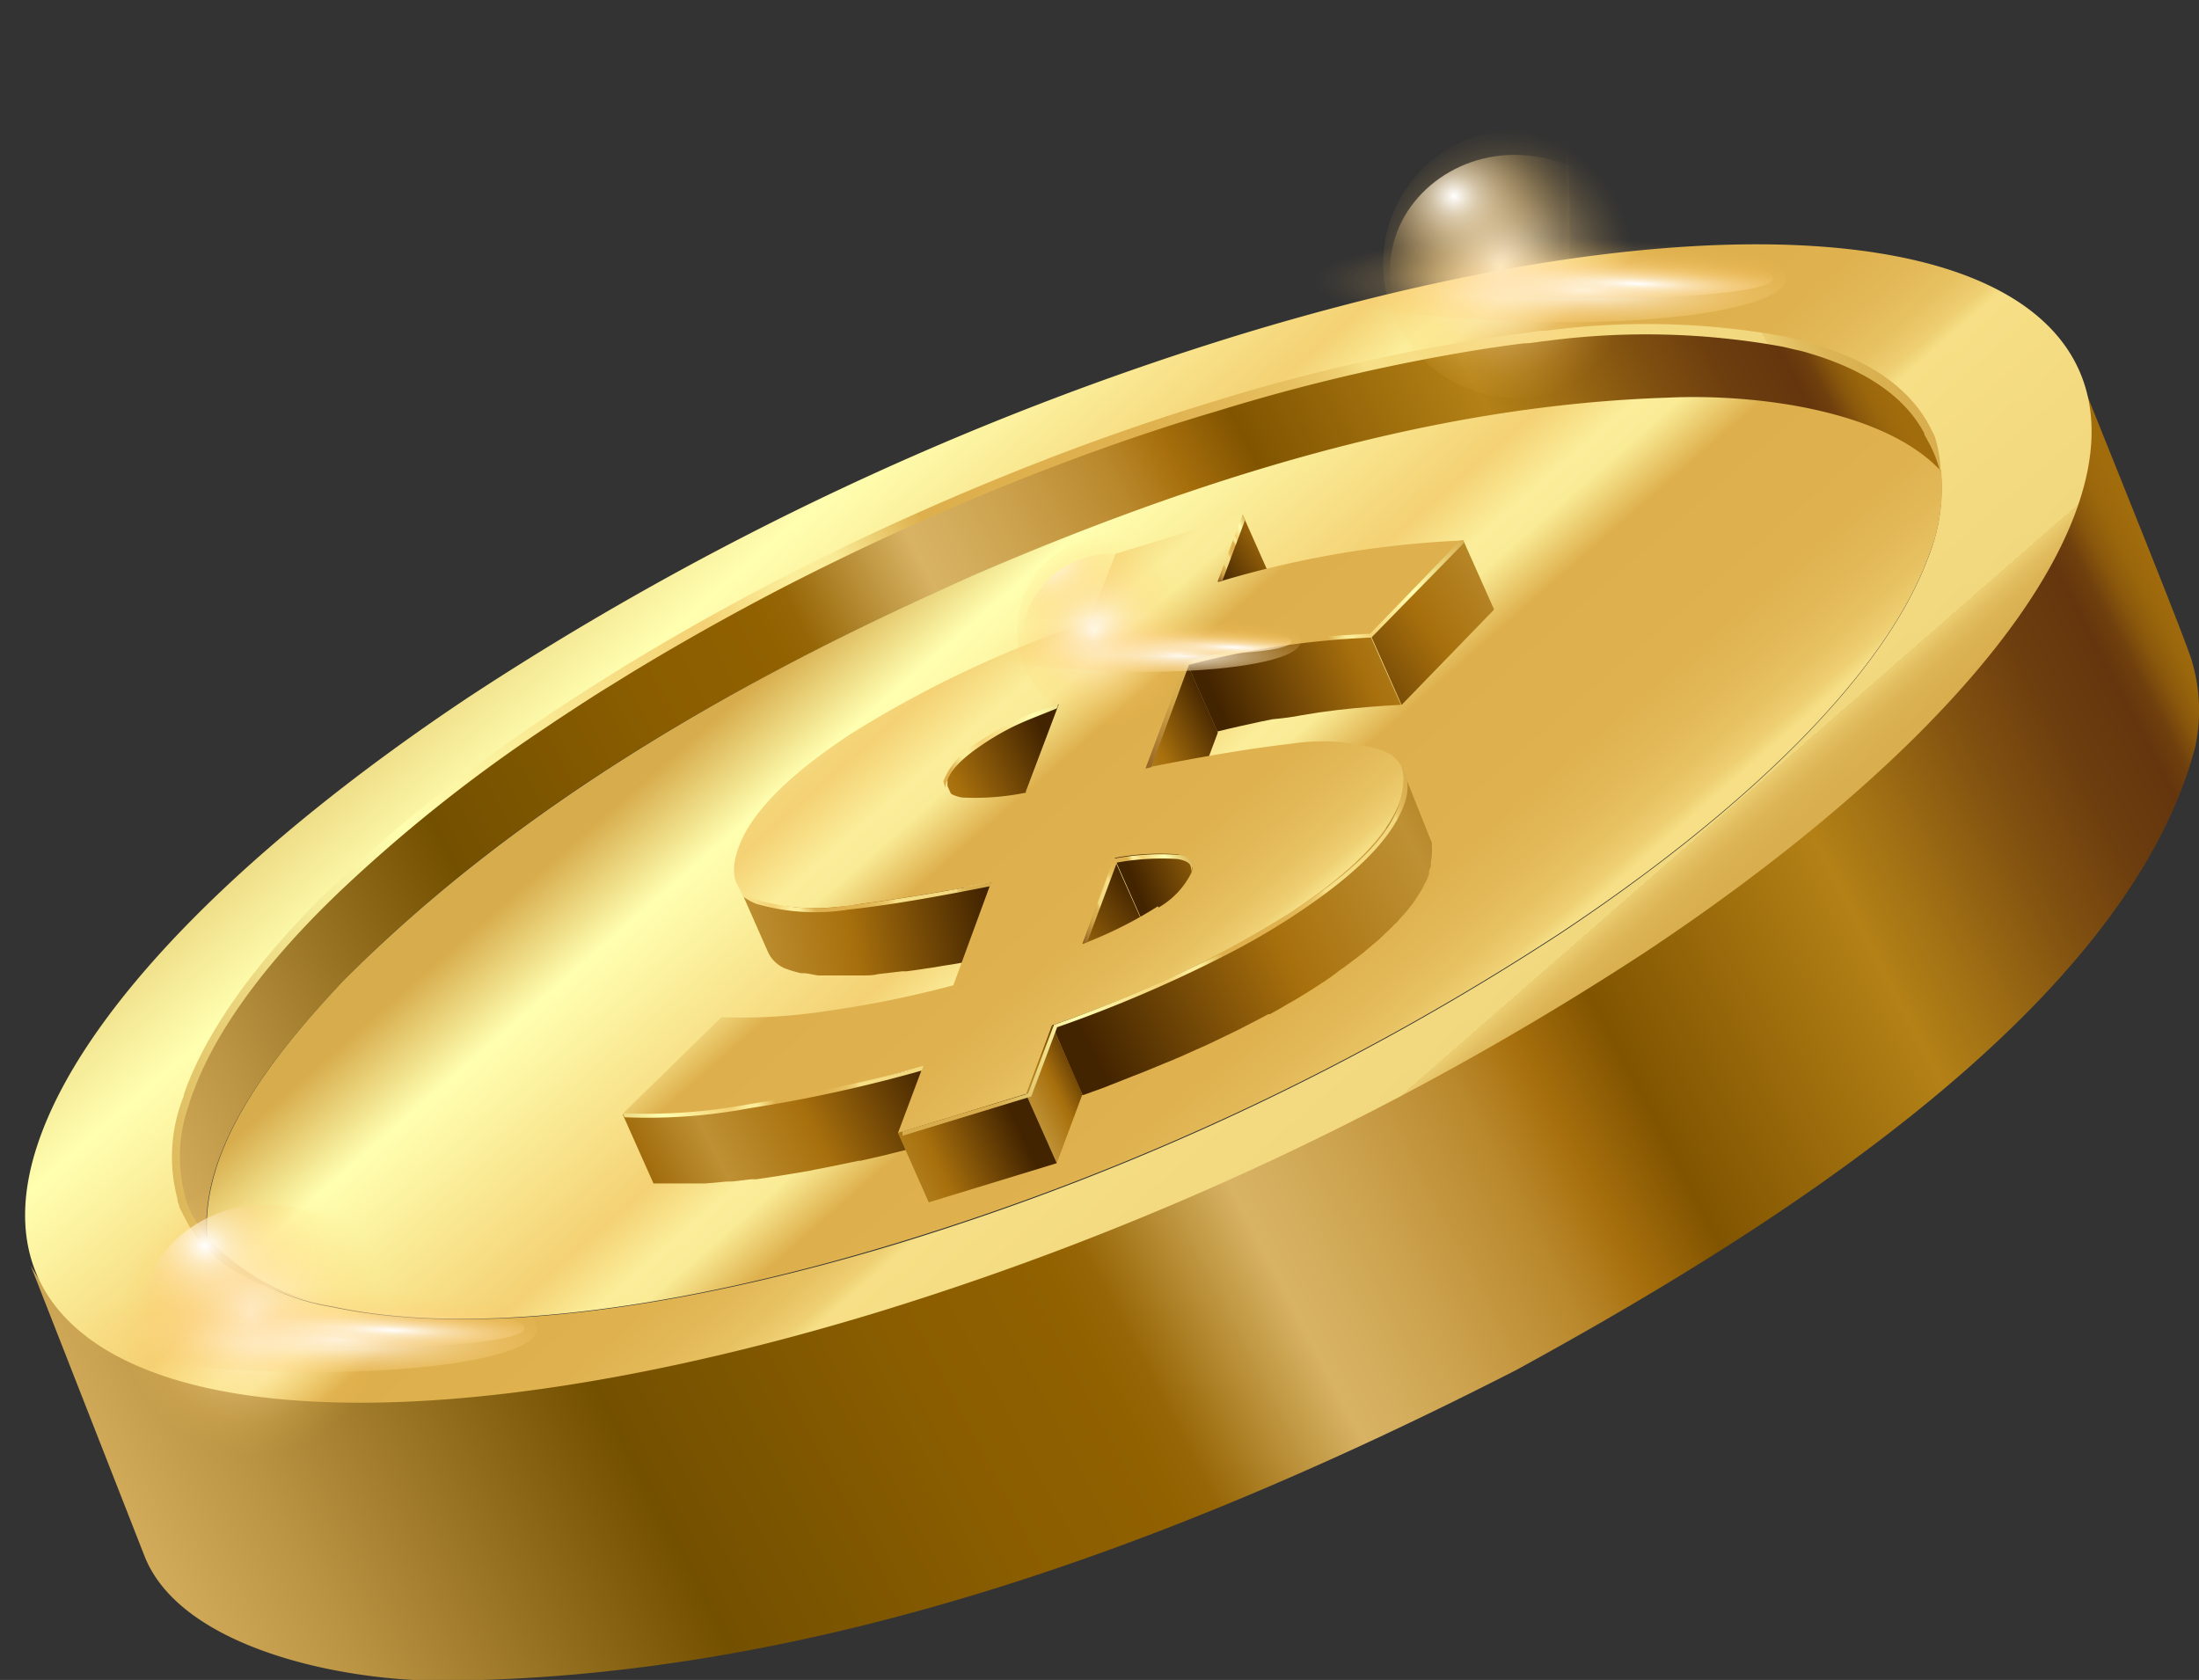 <?xml version="1.0" encoding="UTF-8"?> <svg xmlns="http://www.w3.org/2000/svg" xmlns:xlink="http://www.w3.org/1999/xlink" viewBox="0 0 116.3 88.85"><rect x="0" y="0" width="116.3" height="88.85" fill="#333333" stroke="none"/> <defs> <style>.cls-1{isolation:isolate;}.cls-2{fill:url(#linear-gradient);}.cls-3{fill:url(#linear-gradient-2);}.cls-4{fill:url(#linear-gradient-3);}.cls-5{fill:url(#linear-gradient-4);}.cls-6{fill:url(#linear-gradient-5);}.cls-7{fill:url(#linear-gradient-6);}.cls-8{fill:url(#linear-gradient-7);}.cls-9{fill:url(#linear-gradient-8);}.cls-10{fill:url(#linear-gradient-9);}.cls-11{fill:url(#linear-gradient-10);}.cls-12{fill:url(#linear-gradient-11);}.cls-13{fill:url(#linear-gradient-12);}.cls-14{fill:url(#linear-gradient-13);}.cls-15{fill:url(#linear-gradient-14);}.cls-16{fill:url(#linear-gradient-15);}.cls-17{fill:url(#linear-gradient-16);}.cls-18{fill:url(#linear-gradient-17);}.cls-19{fill:url(#linear-gradient-18);}.cls-20{fill:url(#linear-gradient-19);}.cls-21{fill:url(#linear-gradient-20);}.cls-22{fill:url(#linear-gradient-21);}.cls-23{fill:url(#linear-gradient-22);}.cls-24{fill:url(#linear-gradient-23);}.cls-25{fill:url(#linear-gradient-24);}.cls-26{fill:url(#linear-gradient-25);}.cls-27{fill:url(#linear-gradient-26);}.cls-28{fill:url(#linear-gradient-27);}.cls-29{fill:url(#linear-gradient-28);}.cls-30{fill:url(#linear-gradient-29);}.cls-31,.cls-32,.cls-33,.cls-37,.cls-38,.cls-39,.cls-43,.cls-44,.cls-45{mix-blend-mode:overlay;}.cls-31{fill:url(#radial-gradient);}.cls-32{fill:url(#radial-gradient-2);}.cls-33{fill:url(#radial-gradient-3);}.cls-34,.cls-35,.cls-36,.cls-40,.cls-41,.cls-42,.cls-46,.cls-47,.cls-48{mix-blend-mode:hard-light;}.cls-34{fill:url(#radial-gradient-4);}.cls-35{fill:url(#radial-gradient-5);}.cls-36{fill:url(#radial-gradient-6);}.cls-37{fill:url(#radial-gradient-7);}.cls-38{fill:url(#radial-gradient-8);}.cls-39{fill:url(#radial-gradient-9);}.cls-40{fill:url(#radial-gradient-10);}.cls-41{fill:url(#radial-gradient-11);}.cls-42{fill:url(#radial-gradient-12);}.cls-43{fill:url(#radial-gradient-13);}.cls-44{fill:url(#radial-gradient-14);}.cls-45{fill:url(#radial-gradient-15);}.cls-46{fill:url(#radial-gradient-16);}.cls-47{fill:url(#radial-gradient-17);}.cls-48{fill:url(#radial-gradient-18);}</style> <linearGradient id="linear-gradient" x1="214.2" y1="-948.04" x2="315.29" y2="-948.04" gradientTransform="translate(271.53 1024.77) rotate(-27.57)" gradientUnits="userSpaceOnUse"> <stop offset="0" stop-color="#d2ab5a"></stop> <stop offset="0.06" stop-color="#ba9443"></stop> <stop offset="0.19" stop-color="#7c5808"></stop> <stop offset="0.21" stop-color="#735000"></stop> <stop offset="0.23" stop-color="#775200"></stop> <stop offset="0.34" stop-color="#8a5d00"></stop> <stop offset="0.41" stop-color="#916100"></stop> <stop offset="0.43" stop-color="#976707"></stop> <stop offset="0.5" stop-color="#d8b364"></stop> <stop offset="0.52" stop-color="#d4ae5d"></stop> <stop offset="0.56" stop-color="#ca9f4a"></stop> <stop offset="0.61" stop-color="#b9882c"></stop> <stop offset="0.64" stop-color="#a8700d"></stop> <stop offset="0.68" stop-color="#815400"></stop> <stop offset="0.8" stop-color="#b38116"></stop> <stop offset="0.83" stop-color="#a27114"></stop> <stop offset="0.88" stop-color="#815110"></stop> <stop offset="0.92" stop-color="#6c3d0e"></stop> <stop offset="0.95" stop-color="#65360d"></stop> <stop offset="0.96" stop-color="#6f3f0d"></stop> <stop offset="0.97" stop-color="#8a580c"></stop> <stop offset="0.98" stop-color="#9b670c"></stop> <stop offset="0.99" stop-color="#a16c0c"></stop> </linearGradient> <linearGradient id="linear-gradient-2" x1="204.12" y1="-926.46" x2="323.82" y2="-926.46" xlink:href="#linear-gradient"></linearGradient> <linearGradient id="linear-gradient-3" x1="256.76" y1="-976.19" x2="274.21" y2="-903.9" gradientTransform="translate(271.53 1024.77) rotate(-27.57)" gradientUnits="userSpaceOnUse"> <stop offset="0" stop-color="#d7ac4c"></stop> <stop offset="0.18" stop-color="#ffffb0"></stop> <stop offset="0.33" stop-color="#f4d174"></stop> <stop offset="0.37" stop-color="#fbed99"></stop> <stop offset="0.39" stop-color="#faec97"></stop> <stop offset="0.43" stop-color="#deb04d"></stop> <stop offset="0.53" stop-color="#dfb24f"></stop> <stop offset="0.56" stop-color="#e2b756"></stop> <stop offset="0.59" stop-color="#e7c161"></stop> <stop offset="0.61" stop-color="#eecf72"></stop> <stop offset="0.62" stop-color="#f6df86"></stop> <stop offset="0.75" stop-color="#f2d87e"></stop> <stop offset="0.77" stop-color="#f1d77d"></stop> <stop offset="0.77" stop-color="#ebcd71"></stop> <stop offset="0.78" stop-color="#e2be60"></stop> <stop offset="0.79" stop-color="#dcb455"></stop> <stop offset="0.81" stop-color="#d8ae4e"></stop> <stop offset="0.85" stop-color="#d7ac4c"></stop> <stop offset="1" stop-color="#966424"></stop> </linearGradient> <linearGradient id="linear-gradient-4" x1="258.61" y1="-966.17" x2="276.07" y2="-893.88" gradientTransform="translate(271.53 1024.77) rotate(-27.57)" gradientUnits="userSpaceOnUse"> <stop offset="0.11" stop-color="#d7ac4c"></stop> <stop offset="0.18" stop-color="#ffffb0"></stop> <stop offset="0.33" stop-color="#f4d174"></stop> <stop offset="0.37" stop-color="#fbed99"></stop> <stop offset="0.39" stop-color="#faec97"></stop> <stop offset="0.43" stop-color="#deb04d"></stop> <stop offset="0.53" stop-color="#dfb24f"></stop> <stop offset="0.56" stop-color="#e2b756"></stop> <stop offset="0.59" stop-color="#e7c161"></stop> <stop offset="0.61" stop-color="#eecf72"></stop> <stop offset="0.62" stop-color="#f6df86"></stop> <stop offset="0.75" stop-color="#f2d87e"></stop> <stop offset="0.77" stop-color="#f1d77d"></stop> <stop offset="0.77" stop-color="#ebcd71"></stop> <stop offset="0.78" stop-color="#e2be60"></stop> <stop offset="0.79" stop-color="#dcb455"></stop> <stop offset="0.81" stop-color="#d8ae4e"></stop> <stop offset="0.85" stop-color="#d7ac4c"></stop> <stop offset="1" stop-color="#966424"></stop> </linearGradient> <linearGradient id="linear-gradient-5" x1="286.39" y1="-950.06" x2="278.28" y2="-949.17" gradientTransform="translate(257.53 1001.7) rotate(-27.57)" gradientUnits="userSpaceOnUse"> <stop offset="0" stop-color="#a16c0c"></stop> <stop offset="0.23" stop-color="#be9134"></stop> <stop offset="0.56" stop-color="#a8700d"></stop> <stop offset="1" stop-color="#432400"></stop> </linearGradient> <linearGradient id="linear-gradient-6" x1="254.08" y1="-945.85" x2="266.29" y2="-945.61" gradientTransform="translate(271.53 1024.77) rotate(-27.57)" xlink:href="#linear-gradient-5"></linearGradient> <linearGradient id="linear-gradient-7" x1="292.73" y1="-942.64" x2="275.14" y2="-943.6" gradientTransform="translate(271.53 1024.77) rotate(-27.57)" xlink:href="#linear-gradient-5"></linearGradient> <linearGradient id="linear-gradient-8" x1="297.14" y1="-944.26" x2="278.98" y2="-941.69" xlink:href="#linear-gradient-5"></linearGradient> <linearGradient id="linear-gradient-9" x1="266.8" y1="-943" x2="274.92" y2="-943" xlink:href="#linear-gradient-5"></linearGradient> <linearGradient id="linear-gradient-10" x1="243.59" y1="-945.89" x2="259.57" y2="-940.91" gradientTransform="translate(271.53 1024.77) rotate(-27.57)" xlink:href="#linear-gradient-5"></linearGradient> <linearGradient id="linear-gradient-11" x1="277.26" y1="-936.04" x2="266.82" y2="-937" gradientTransform="translate(271.53 1024.77) rotate(-27.57)" xlink:href="#linear-gradient-5"></linearGradient> <linearGradient id="linear-gradient-12" x1="256.03" y1="-934.3" x2="267.12" y2="-936.47" xlink:href="#linear-gradient-5"></linearGradient> <linearGradient id="linear-gradient-13" x1="237.09" y1="-935.12" x2="252.6" y2="-935.12" gradientTransform="translate(271.53 1024.77) rotate(-27.57)" xlink:href="#linear-gradient-5"></linearGradient> <linearGradient id="linear-gradient-14" x1="286.87" y1="-932.75" x2="260.77" y2="-932.67" gradientTransform="translate(271.53 1024.77) rotate(-27.57)" xlink:href="#linear-gradient-5"></linearGradient> <linearGradient id="linear-gradient-15" x1="255.35" y1="-930.07" x2="260.41" y2="-929.99" xlink:href="#linear-gradient-5"></linearGradient> <linearGradient id="linear-gradient-16" x1="256.09" y1="-975.84" x2="273.55" y2="-903.55" xlink:href="#linear-gradient-3"></linearGradient> <linearGradient id="linear-gradient-17" x1="244.71" y1="-929.75" x2="255.47" y2="-929.27" xlink:href="#linear-gradient-5"></linearGradient> <linearGradient id="linear-gradient-18" x1="249.01" y1="-947.66" x2="270.13" y2="-947.82" gradientTransform="translate(271.53 1024.77) rotate(-27.57)" gradientUnits="userSpaceOnUse"> <stop offset="0" stop-color="#966424"></stop> <stop offset="0.15" stop-color="#d7ac4c"></stop> <stop offset="0.19" stop-color="#d8ae4e"></stop> <stop offset="0.21" stop-color="#dcb455"></stop> <stop offset="0.22" stop-color="#e2be60"></stop> <stop offset="0.23" stop-color="#ebcd71"></stop> <stop offset="0.23" stop-color="#f1d77d"></stop> <stop offset="0.25" stop-color="#f2d87e"></stop> <stop offset="0.38" stop-color="#f6df86"></stop> <stop offset="0.39" stop-color="#eecf72"></stop> <stop offset="0.41" stop-color="#e7c161"></stop> <stop offset="0.44" stop-color="#e2b756"></stop> <stop offset="0.47" stop-color="#dfb24f"></stop> <stop offset="0.57" stop-color="#deb04d"></stop> <stop offset="0.61" stop-color="#faec97"></stop> <stop offset="0.63" stop-color="#fbed99"></stop> <stop offset="0.67" stop-color="#f4d174"></stop> <stop offset="0.82" stop-color="#ffffb0"></stop> <stop offset="1" stop-color="#d7ac4c"></stop> </linearGradient> <linearGradient id="linear-gradient-19" x1="263.05" y1="-937.98" x2="270.25" y2="-937.98" xlink:href="#linear-gradient-18"></linearGradient> <linearGradient id="linear-gradient-20" x1="269.92" y1="-936.78" x2="269.92" y2="-936.78" gradientTransform="translate(257.53 1001.7) rotate(-27.57)" xlink:href="#linear-gradient-18"></linearGradient> <linearGradient id="linear-gradient-21" x1="278.25" y1="-951.28" x2="281.08" y2="-951.28" gradientTransform="translate(257.53 1001.7) rotate(-27.57)" xlink:href="#linear-gradient-18"></linearGradient> <linearGradient id="linear-gradient-22" x1="258.09" y1="-934.25" x2="234.81" y2="-939.18" xlink:href="#linear-gradient-18"></linearGradient> <linearGradient id="linear-gradient-23" x1="270.3" y1="-945.03" x2="290.79" y2="-945.03" xlink:href="#linear-gradient-18"></linearGradient> <linearGradient id="linear-gradient-24" x1="288.38" y1="-932.76" x2="255.04" y2="-934.53" xlink:href="#linear-gradient-18"></linearGradient> <linearGradient id="linear-gradient-25" x1="248.4" y1="-947.5" x2="248.4" y2="-947.5" xlink:href="#linear-gradient-18"></linearGradient> <linearGradient id="linear-gradient-26" x1="263.64" y1="-942.19" x2="242.32" y2="-947.35" xlink:href="#linear-gradient-18"></linearGradient> <linearGradient id="linear-gradient-27" x1="305.82" y1="-947.55" x2="315.88" y2="-947.78" gradientTransform="translate(257.53 1001.7) rotate(-27.57)" xlink:href="#linear-gradient-3"></linearGradient> <linearGradient id="linear-gradient-28" x1="211.4" y1="-937.01" x2="284.61" y2="-938.72" gradientTransform="translate(257.53 1001.7) rotate(-27.57)" xlink:href="#linear-gradient-3"></linearGradient> <linearGradient id="linear-gradient-29" x1="210.95" y1="-947.46" x2="339.25" y2="-950.45" xlink:href="#linear-gradient-3"></linearGradient> <radialGradient id="radial-gradient" cx="-819.14" cy="75.9" r="2.25" gradientTransform="matrix(3.15, 0.11, -0.12, 3.28, 2682.72, -121.59)" gradientUnits="userSpaceOnUse"> <stop offset="0" stop-color="#fff"></stop> <stop offset="0.14" stop-color="#fff4e1" stop-opacity="0.82"></stop> <stop offset="0.38" stop-color="#ffe4b2" stop-opacity="0.53"></stop> <stop offset="0.59" stop-color="#ffd78d" stop-opacity="0.3"></stop> <stop offset="0.77" stop-color="#ffcd72" stop-opacity="0.14"></stop> <stop offset="0.92" stop-color="#ffc761" stop-opacity="0.04"></stop> <stop offset="1" stop-color="#ffc55b" stop-opacity="0"></stop> </radialGradient> <radialGradient id="radial-gradient-2" cx="-1315.68" cy="-2045.64" r="2.25" gradientTransform="matrix(-6.35, 0, 0, -1.22, -8256.2, -2453.29)" xlink:href="#radial-gradient"></radialGradient> <radialGradient id="radial-gradient-3" cx="-1161.26" cy="680.08" r="2.25" gradientTransform="matrix(6.32, 0.22, -0.04, 1.22, 7464.05, -535.82)" xlink:href="#radial-gradient"></radialGradient> <radialGradient id="radial-gradient-4" cx="-1306.79" cy="714.59" r="1.24" gradientTransform="matrix(10.92, 0.38, -0.04, 1.16, 14399.23, -294.28)" gradientUnits="userSpaceOnUse"> <stop offset="0" stop-color="#fff"></stop> <stop offset="0.04" stop-color="#fffbf4" stop-opacity="0.94"></stop> <stop offset="0.19" stop-color="#ffedcc" stop-opacity="0.69"></stop> <stop offset="0.35" stop-color="#ffe1aa" stop-opacity="0.48"></stop> <stop offset="0.5" stop-color="#ffd78e" stop-opacity="0.31"></stop> <stop offset="0.64" stop-color="#ffcf78" stop-opacity="0.17"></stop> <stop offset="0.77" stop-color="#ffca68" stop-opacity="0.08"></stop> <stop offset="0.9" stop-color="#ffc65e" stop-opacity="0.02"></stop> <stop offset="1" stop-color="#ffc55b" stop-opacity="0"></stop> </radialGradient> <radialGradient id="radial-gradient-5" cx="-1051.2" cy="-20.31" r="1.41" gradientTransform="matrix(4.75, 0.17, -0.15, 4.29, 5081.07, 299.25)" xlink:href="#radial-gradient-4"></radialGradient> <radialGradient id="radial-gradient-6" cx="-1399.27" cy="-2134.44" r="1.24" gradientTransform="matrix(-0.39, 10.96, -1.16, -0.04, -2931.36, 15285.55)" gradientUnits="userSpaceOnUse"> <stop offset="0" stop-color="#fff"></stop> <stop offset="0.06" stop-color="#fff7e9" stop-opacity="0.87"></stop> <stop offset="0.16" stop-color="#ffecc8" stop-opacity="0.67"></stop> <stop offset="0.26" stop-color="#ffe1ab" stop-opacity="0.49"></stop> <stop offset="0.37" stop-color="#ffd992" stop-opacity="0.34"></stop> <stop offset="0.48" stop-color="#ffd17e" stop-opacity="0.22"></stop> <stop offset="0.59" stop-color="#ffcc6f" stop-opacity="0.12"></stop> <stop offset="0.71" stop-color="#ffc864" stop-opacity="0.05"></stop> <stop offset="0.84" stop-color="#ffc65d" stop-opacity="0.01"></stop> <stop offset="1" stop-color="#ffc55b" stop-opacity="0"></stop> </radialGradient> <radialGradient id="radial-gradient-7" cx="-839.45" cy="93.49" r="2.25" xlink:href="#radial-gradient"></radialGradient> <radialGradient id="radial-gradient-8" cx="-1306.57" cy="-1993.09" r="2.25" gradientTransform="matrix(-0.23, 6.34, -1.22, -0.04, -2693.9, 8293.19)" xlink:href="#radial-gradient"></radialGradient> <radialGradient id="radial-gradient-9" cx="-1171.38" cy="727.4" r="2.25" gradientTransform="matrix(6.32, 0.22, -0.04, 1.22, 7464.05, -535.82)" xlink:href="#radial-gradient"></radialGradient> <radialGradient id="radial-gradient-10" cx="-1312.64" cy="764.22" r="1.24" xlink:href="#radial-gradient-4"></radialGradient> <radialGradient id="radial-gradient-11" cx="-1064.68" cy="-6.84" r="1.41" gradientTransform="matrix(4.75, 0.17, -0.15, 4.29, 5081.07, 299.25)" xlink:href="#radial-gradient-4"></radialGradient> <radialGradient id="radial-gradient-12" cx="-1394" cy="-2079.31" r="1.24" xlink:href="#radial-gradient-6"></radialGradient> <radialGradient id="radial-gradient-13" cx="-825.72" cy="81.99" r="1.58" xlink:href="#radial-gradient"></radialGradient> <radialGradient id="radial-gradient-14" cx="-1312.53" cy="-2028.62" r="1.58" gradientTransform="matrix(-0.23, 6.34, -1.22, -0.04, -2693.9, 8293.19)" xlink:href="#radial-gradient"></radialGradient> <radialGradient id="radial-gradient-15" cx="-1164.54" cy="696.48" r="1.58" gradientTransform="matrix(6.32, 0.22, -0.04, 1.22, 7464.05, -535.82)" xlink:href="#radial-gradient"></radialGradient> <radialGradient id="radial-gradient-16" cx="-1308.68" cy="731.79" r="0.87" xlink:href="#radial-gradient-4"></radialGradient> <radialGradient id="radial-gradient-17" cx="-1055.57" cy="-15.64" r="0.99" gradientTransform="matrix(4.75, 0.17, -0.15, 4.29, 5081.07, 299.25)" xlink:href="#radial-gradient-4"></radialGradient> <radialGradient id="radial-gradient-18" cx="-1397.44" cy="-2116.59" r="0.87" xlink:href="#radial-gradient-6"></radialGradient> </defs> <g class="cls-1"> <g id="Слой_1" data-name="Слой 1"> <path class="cls-2" d="M117.77,49.8a5.64,5.64,0,0,0-1.12-1.74c-3.05-3.33-10-4.15-14.44-3.94-12.75.45-25.14,4.45-36.8,9.41-12.1,5.38-23.95,12-33.33,21.49-3.3,3.54-7.73,8.72-7.11,13.87a7.48,7.48,0,0,0,.47,1.92c-.15-.37-1.07-2.36-1.57-3.53v0l-.06-.14c-.06-.12-.11-.25-.16-.38l-.07-.22,0-.09a9.72,9.72,0,0,1,.22-5c0-.14.08-.27.13-.4a2.42,2.42,0,0,1,.12-.35c1.24-3.48,4-7,7.21-10.1.12-.13.26-.26.39-.38a86.63,86.63,0,0,1,11-8.81l.68-.47L44.65,60,46,59.16c.39-.25.79-.48,1.19-.73A146.22,146.22,0,0,1,69.16,47.65l.27-.1a107.43,107.43,0,0,1,23.21-6.38c.65-.1,1.28-.18,1.91-.26.42-.06.82-.1,1.22-.14a47,47,0,0,1,12.57.31c.24.05.47.1.7.17s.45.11.67.18c3.24.94,5.46,2.51,6.43,4.71Z" transform="translate(-14 -23.07)"></path> <path class="cls-3" d="M123.61,42c5.63,16.73-34.52,38.45-47.4,43.89C63.62,91.21,24,104.72,15.62,90l6,15.31c1.86,4.89,10.42,6.71,16,6.65,19.85-.17,39.08-7.5,56.57-16.43,12.3-6.74,32.15-18.72,35.9-32.92a9.18,9.18,0,0,0-.13-4.45C129.82,57.37,123.85,42.73,123.61,42Z" transform="translate(-14 -23.07)"></path> <path class="cls-4" d="M114.86,36.74c-8-1.72-20.36-.51-35.19,4A160,160,0,0,0,38.8,59.93C27.32,67.58,18.87,75.89,16.2,83s.93,11.79,8.9,13.51,20.33.51,35.19-4a160.05,160.05,0,0,0,40.86-19.17c11.48-7.65,19.94-16,22.6-23.11S122.83,38.46,114.86,36.74Zm1.79,11.32a9.84,9.84,0,0,1-.7,4.57c-2.29,6.11-9.5,13.2-19.32,19.75A137.06,137.06,0,0,1,61.7,88.78C49,92.65,38.44,93.67,31.61,92.21A12.22,12.22,0,0,1,25,88.89a6.39,6.39,0,0,1-1.1-1.61v0a.59.59,0,0,1-.06-.14c-.06-.12-.11-.25-.16-.38l-.07-.22,0-.09a8.37,8.37,0,0,1,.22-5,2.67,2.67,0,0,1,.13-.4,2.42,2.42,0,0,1,.12-.35c1.18-3.17,3.69-6.61,7.21-10.1.12-.13.26-.26.39-.38a80,80,0,0,1,11-8.81l.68-.47L44.65,60,46,59.16c.39-.25.79-.48,1.19-.73A138.67,138.67,0,0,1,69.16,47.65l.27-.1c2.91-1.12,5.87-2.14,8.84-3a100.61,100.61,0,0,1,14.37-3.34c.64-.09,1.28-.19,1.91-.26.42-.06.82-.1,1.22-.14a40.75,40.75,0,0,1,12.57.31c.24.05.47.1.7.17s.45.11.67.18c3.24.94,5.46,2.51,6.43,4.71A6.48,6.48,0,0,1,116.65,48.06Z" transform="translate(-14 -23.07)"></path> <path class="cls-5" d="M116.67,48a9.72,9.72,0,0,1-.7,4.57c-2.28,6.11-9.49,13.2-19.32,19.75a137.06,137.06,0,0,1-34.93,16.4C49,92.63,38.47,93.65,31.63,92.18A12.21,12.21,0,0,1,25,88.87C24.38,83.72,28.8,78.53,32.1,75c9.39-9.44,21.23-16.11,33.33-21.49,11.67-5,24-9,36.8-9.41C106.7,43.89,113.63,44.71,116.67,48Z" transform="translate(-14 -23.07)"></path> <polygon class="cls-6" points="64.39 30.77 66.02 34.44 67.35 30.89 65.72 27.22 64.39 30.77"></polygon> <path class="cls-7" d="M69.12,65.09l.15-.08,1-.45.24-.11L71.61,64,70,60.31l-.82.34-.3.14-.25.11L68.4,61l-.69.33-.06,0-.16.08-.45.24-.26.15-.22.12-.72.46c-.22.15-.41.29-.59.44l-.14.12-.16.13-.27.26,0,0h0a1.8,1.8,0,0,0-.19.21l-.15.19,0,0v0l-.08.12-.09.17-.06.13v0l0,.13a.5.5,0,0,0,0,.12h0v.09a.29.29,0,0,0,0,.09s0,0,0,.06l1.63,3.66a.45.45,0,0,1,0-.23v0a.79.79,0,0,1,.06-.28,2.12,2.12,0,0,1,.22-.42l0,0a4.37,4.37,0,0,1,.36-.44h0a4.22,4.22,0,0,1,.43-.4l.14-.12c.18-.14.37-.29.59-.44s.46-.3.72-.45l.22-.13Z" transform="translate(-14 -23.07)"></path> <path class="cls-8" d="M82.83,60.9l.92-.15,1-.13c.55-.06,1.1-.12,1.64-.16s1.15-.09,1.7-.11l-1.62-3.66-1.23.06-.47,0c-.54,0-1.09.1-1.65.16l-.64.07-.4.06-.91.14-.83.13-.68.14-.68.14-.5.1c-.57.12-1.15.26-1.73.41h0l1.63,3.66c.76-.19,1.5-.35,2.23-.51l.69-.14C81.84,61.06,82.34,61,82.83,60.9Z" transform="translate(-14 -23.07)"></path> <polygon class="cls-9" points="77.39 28.58 79.02 32.24 74.13 37.28 72.5 33.62 77.39 28.58"></polygon> <polygon class="cls-10" points="60.71 40.62 62.34 44.28 64.41 38.74 62.78 35.08 60.71 40.62"></polygon> <path class="cls-11" d="M66.94,73.62l1.14-.23-1.62-3.66L65.32,70,65,70l-.76.14-.22,0-.84.14-.38.07-.62.1-.41.06-.55.09-.4.06-.51.07-.23,0L58.8,71,58,71h-.14l-1,0h-.11a9.12,9.12,0,0,1-.92,0h-.16c-.28,0-.55-.07-.8-.12l-.13,0a7,7,0,0,1-.73-.21,1.68,1.68,0,0,1-1-.89l1.62,3.67a1.71,1.71,0,0,0,1,.88,6.35,6.35,0,0,0,.73.21l.12,0c.25,0,.52.09.8.12l.17,0c.29,0,.6,0,.92,0h.11l1,0h.15c.26,0,.53,0,.81-.07l1.28-.15h.12l.11,0,.52-.07.39-.06.55-.08.4-.07.64-.1L64.8,74l.84-.15.2,0h0l.94-.18Z" transform="translate(-14 -23.07)"></path> <path class="cls-12" d="M76.06,68a5.78,5.78,0,0,0-.63,0h-.25l-.53,0h0c-.23,0-.48,0-.74.07l-.21,0-.41.05-.47.07,1.63,3.66.88-.12.21,0,.78-.07.53,0h.25a4.09,4.09,0,0,1,.63,0c.42,0,.68.19.77.41l-1.63-3.67C76.74,68.22,76.48,68.08,76.06,68Z" transform="translate(-14 -23.07)"></path> <polygon class="cls-13" points="57.23 49.91 58.86 53.57 60.55 49.07 58.92 45.41 57.23 49.91"></polygon> <path class="cls-14" d="M60.42,80.09c-.85.22-1.69.41-2.51.6l-.63.13c-.62.13-1.24.26-1.84.37l-1.85.32-1.19.17-.31,0-1,.12-.28,0L49.7,82l-.43,0-.33,0H47.55c-.22,0-.42,0-.62,0l1.63,3.66.61,0h1.4l.33,0,.37,0h.06l1.11-.1.27,0,1-.12.19,0H54l1.2-.18,1.57-.26.28-.06c.6-.11,1.22-.24,1.84-.37l.53-.11.1,0c.82-.18,1.65-.38,2.5-.6h0c.77-.19,1.56-.41,2.37-.63l-1.63-3.66C62,79.68,61.21,79.89,60.42,80.09Z" transform="translate(-14 -23.07)"></path> <path class="cls-15" d="M88.12,63.63a1.81,1.81,0,0,1,.09.31.51.51,0,0,1,0,.13,1.88,1.88,0,0,1,0,.34v.07a2.89,2.89,0,0,1-.08.47,1.33,1.33,0,0,1,0,.19c0,.13-.07.26-.12.39a5,5,0,0,1-.27.58l-.09.18c-.1.18-.21.36-.34.55l0,.07c-.15.21-.31.42-.49.64s-.15.16-.22.25l-.38.41c-.16.17-.34.33-.51.5l-.32.3-.23.19-.59.5-.3.23c-.21.17-.43.33-.65.49l-.3.22-1,.71q-.61.41-1.29.81l-.47.27-.92.53-.51.27L78,73.78l-.74.36-.79.38-.81.37-.81.36L74,75.6l-.93.38-.81.32-1.14.44-1.48.55L71.25,81l1.14-.41.35-.14L73.88,80l.54-.21.27-.11.92-.38c.2-.08.41-.16.6-.25l.24-.1.8-.36.59-.26.23-.11.79-.38.54-.26.2-.1,1.06-.55c.13-.07.28-.14.41-.22l.09,0c.32-.17.63-.35.93-.53l.47-.27q.66-.39,1.29-.81c.36-.23.7-.47,1-.71l.3-.21.65-.49.31-.24.58-.49.24-.2.08-.08c.09-.07.15-.15.23-.22s.36-.33.51-.5l.11-.09c.1-.11.18-.22.28-.32l.22-.25.06-.07c.15-.18.29-.36.42-.55h0a.56.56,0,0,1,.05-.08l.26-.41.08-.14.09-.17c0-.07.07-.13.1-.19a3.2,3.2,0,0,0,.16-.39.76.76,0,0,0,0-.11c0-.1.06-.19.09-.29s0-.13,0-.19,0,0,0,0a3.41,3.41,0,0,0,.06-.43h0v-.06a1.5,1.5,0,0,0,0-.3s0,0,0,0l0-.12s0-.1,0-.15a1.22,1.22,0,0,0-.07-.17h0Z" transform="translate(-14 -23.07)"></path> <polygon class="cls-16" points="54.26 57.86 55.89 61.52 57.25 57.87 55.63 54.21 54.26 57.86"></polygon> <path class="cls-17" d="M87.06,62.74c1.16.43,1.47,1.36.94,2.79-.67,1.78-2.59,3.73-5.78,5.82a59.81,59.81,0,0,1-12.59,5.94l-1.37,3.65L61.49,83l1.33-3.55a78.78,78.78,0,0,1-9.23,2.06,30.37,30.37,0,0,1-6.66.47l5.22-5.11a29.77,29.77,0,0,0,5.45-.31,56.88,56.88,0,0,0,6.82-1.38l2-5.45c-3.08.61-5.63,1-7.66,1.24A10.92,10.92,0,0,1,54,70.66c-1.16-.43-1.46-1.37-.92-2.82.67-1.81,2.62-3.77,5.83-5.9a59,59,0,0,1,12.7-6L73,52.36l6.76-2.06-1.33,3.55a52.91,52.91,0,0,1,13-2.2l-4.88,5a45.57,45.57,0,0,0-9.73,1.46l-2.07,5.54q4.55-.91,7.58-1.25A10.79,10.79,0,0,1,87.06,62.74Zm-18.81,2.2L70,60.31a21.8,21.8,0,0,0-4.14,2.09,4.68,4.68,0,0,0-1.78,1.85c-.2.55.06.86.8,1a13.52,13.52,0,0,0,3.39-.26m7,6.08A4.37,4.37,0,0,0,77,69.25q.3-.81-.75-1a13.2,13.2,0,0,0-3.28.19L71.24,73a21.83,21.83,0,0,0,4-2" transform="translate(-14 -23.07)"></path> <polygon class="cls-18" points="47.49 59.92 49.12 63.59 55.89 61.52 54.26 57.86 47.49 59.92"></polygon> <path class="cls-19" d="M65.9,62.49a13.63,13.63,0,0,1,1.49-.89c.74-.38,1.49-.65,2.5-1.06l.06-.13,0-.1a18.13,18.13,0,0,0-2.69,1.1,15.06,15.06,0,0,0-1.51.9,4.2,4.2,0,0,0-1.86,2.08l.1.34C64.12,64.12,64.4,63.51,65.9,62.49Z" transform="translate(-14 -23.07)"></path> <path class="cls-20" d="M77.13,68.72a1,1,0,0,0-.84-.44,13.42,13.42,0,0,0-3.31.19h-.06L71.24,73l.26-.1,1.57-4.21a13.56,13.56,0,0,1,3.19-.19c.39.06.61.18.69.33a.64.64,0,0,1,0,.49Z" transform="translate(-14 -23.07)"></path> <polygon class="cls-21" points="63.15 46.39 63.15 46.39 63.15 46.39 63.15 46.39"></polygon> <polygon class="cls-22" points="65.85 27.5 65.72 27.22 64.39 30.77 64.65 30.71 65.85 27.5"></polygon> <path class="cls-23" d="M53.57,81.48a29.65,29.65,0,0,1-6.64.47l.1.21a29,29,0,0,0,6.57-.47,76.93,76.93,0,0,0,9.15-2l.08-.22A92.6,92.6,0,0,1,53.57,81.48Z" transform="translate(-14 -23.07)"></path> <path class="cls-24" d="M91.39,51.65h-.15l-4.78,4.94a45.22,45.22,0,0,0-9.7,1.46H76.7l-2.12,5.67.3-.07,2-5.42a45.42,45.42,0,0,1,9.65-1.44h0l4.89-5Z" transform="translate(-14 -23.07)"></path> <path class="cls-25" d="M88,65.58c-.54,1.78-2.56,3.68-5.74,5.77a39,39,0,0,1-3.52,2.05,71.62,71.62,0,0,1-9,3.87l0,0-1.37,3.64-6.64,2,0,.12,0,.11,6.81-2.08,1.37-3.66a70.5,70.5,0,0,0,9-3.86,38.11,38.11,0,0,0,3.54-2.06c3.2-2.11,5.14-4,5.82-5.88A2.72,2.72,0,0,0,88.36,64l-.28-.52S88.45,64.07,88,65.58Z" transform="translate(-14 -23.07)"></path> <path class="cls-26" d="M53.11,69.92h0" transform="translate(-14 -23.07)"></path> <path class="cls-27" d="M66.46,69.73c-3.07.61-5.63,1-7.66,1.24a10.77,10.77,0,0,1-4.75-.31A2,2,0,0,1,53,69.87l.28.6a3.21,3.21,0,0,0,.71.4,11.12,11.12,0,0,0,4.85.31c2-.21,4.46-.63,7.53-1.24l.1-.21Z" transform="translate(-14 -23.07)"></path> <polygon class="cls-28" points="94.39 17.8 94.39 17.8 94.39 17.8 94.39 17.8"></polygon> <polygon class="cls-29" points="102.33 22.98 102.29 22.89 102.33 22.98 102.33 22.98"></polygon> <path class="cls-30" d="M109.78,41.22h0c-.22-.07-.44-.13-.67-.18h0c-.23-.07-.46-.12-.7-.17a40.61,40.61,0,0,0-12.64-.31h0c-.4,0-.81.08-1.23.14h0c-.63.07-1.27.17-1.91.26A101.36,101.36,0,0,0,78.2,44.3c-3,.91-5.93,1.93-8.84,3.05h0l-.25.1h0A146,146,0,0,0,54.64,54c-2.61,1.37-5.14,2.8-7.54,4.26L45.91,59h0l-1.37.87h0l-1.34.87h0l-.69.47a80.92,80.92,0,0,0-11,8.84l-.39.37h0c-3.53,3.5-6.07,7-7.27,10.18h0l-.12.34h0c0,.13-.09.26-.13.41h0a8.62,8.62,0,0,0-.21,5.14h0l0,.08h0c0,.09.06.16.08.23h0c0,.13.1.27.16.4h0l.07.14h0v0l.12.23a6,6,0,0,0,1,1.42h0c1.45,1.6,3.8,2.52,6.8,3.17h0a12,12,0,0,1-6.48-3.46h0a5.83,5.83,0,0,1-.94-1.33,2.26,2.26,0,0,1-.11-.22h0l0,0L24,87h0c0-.12-.1-.25-.14-.38h0c0-.07-.05-.14-.07-.2l0-.09h0A8.1,8.1,0,0,1,24,81.48h0a1.86,1.86,0,0,1,.12-.38h0a2.67,2.67,0,0,1,.12-.33h0c1.16-3.13,3.66-6.56,7.16-10l.39-.38a81.08,81.08,0,0,1,11-8.79l.68-.46h0l1.33-.87h0c.45-.29.9-.58,1.36-.86h0l1.18-.73q3.6-2.19,7.52-4.25a141.87,141.87,0,0,1,14.4-6.51h0l.27-.1h0c2.9-1.11,5.85-2.13,8.82-3a101.63,101.63,0,0,1,14.35-3.33c.63-.09,1.27-.19,1.89-.26h0c.41,0,.82-.1,1.21-.13h0a40.27,40.27,0,0,1,12.5.31h0l.68.16h0a6.36,6.36,0,0,1,.66.17h0c3,.88,5.11,2.31,6.13,4.25,0,.11.11.23.16.35h0a6.38,6.38,0,0,1,.71,1.83h0a6.81,6.81,0,0,0-.31-2h0a3.14,3.14,0,0,0-.18-.37C115.07,43.6,112.86,42.12,109.78,41.22Z" transform="translate(-14 -23.07)"></path> <path class="cls-31" d="M101.31,37.57a7.09,7.09,0,1,1-6.81-7.63A7.25,7.25,0,0,1,101.31,37.57Z" transform="translate(-14 -23.07)"></path> <ellipse class="cls-32" cx="94.23" cy="37.32" rx="14.26" ry="2.74" transform="translate(39.56 107.09) rotate(-87.95)"></ellipse> <path class="cls-33" d="M108.44,37.82c-.06,1.52-6.46,2.52-14.31,2.25S80,38.34,80,36.83s6.46-2.52,14.3-2.25S108.49,36.31,108.44,37.82Z" transform="translate(-14 -23.07)"></path> <path class="cls-34" d="M107.76,37.8c0,.79-6.11,1.23-13.58,1s-13.5-1.12-13.47-1.92,6.1-1.23,13.57-1S107.79,37,107.76,37.8Z" transform="translate(-14 -23.07)"></path> <path class="cls-35" d="M100.93,37.56c-.12,3.34-3.21,5.95-6.91,5.82s-6.61-3-6.49-6.29,3.22-6,6.92-5.82S101.05,34.21,100.93,37.56Z" transform="translate(-14 -23.07)"></path> <path class="cls-36" d="M93.75,50.89c-.8,0-1.22-6.12-1-13.62s1.13-13.54,1.92-13.51,1.22,6.12,1,13.62S94.54,50.92,93.75,50.89Z" transform="translate(-14 -23.07)"></path> <path class="cls-37" d="M35.28,93.09a7.25,7.25,0,0,1-7.34,7.14,7.39,7.39,0,1,1,7.34-7.14Z" transform="translate(-14 -23.07)"></path> <path class="cls-38" d="M27.7,107.1c-1.52-.06-2.51-6.48-2.23-14.35s1.74-14.21,3.25-14.15,2.5,6.47,2.22,14.34S29.21,107.15,27.7,107.1Z" transform="translate(-14 -23.07)"></path> <path class="cls-39" d="M42.41,93.34c0,1.52-6.46,2.53-14.3,2.25S14,93.86,14,92.35s6.46-2.52,14.3-2.25S42.46,91.83,42.41,93.34Z" transform="translate(-14 -23.07)"></path> <path class="cls-40" d="M41.73,93.32c0,.8-6.11,1.23-13.58,1s-13.5-1.12-13.47-1.92,6.11-1.23,13.58-1S41.76,92.52,41.73,93.32Z" transform="translate(-14 -23.07)"></path> <path class="cls-41" d="M34.91,93.08c-.12,3.35-3.22,6-6.92,5.82S21.38,96,21.5,92.61s3.22-6,6.92-5.82S35,89.74,34.91,93.08Z" transform="translate(-14 -23.07)"></path> <path class="cls-42" d="M27.72,106.41c-.79,0-1.22-6.12-.95-13.61s1.13-13.55,1.92-13.52,1.22,6.12.95,13.62S28.51,106.44,27.72,106.41Z" transform="translate(-14 -23.07)"></path> <path class="cls-43" d="M77.78,56.79A5,5,0,1,1,73,51.43,5.09,5.09,0,0,1,77.78,56.79Z" transform="translate(-14 -23.07)"></path> <path class="cls-44" d="M72.44,66.63c-1.06,0-1.76-4.55-1.56-10.08s1.22-10,2.28-9.95,1.76,4.55,1.57,10.08S73.51,66.67,72.44,66.63Z" transform="translate(-14 -23.07)"></path> <path class="cls-45" d="M82.79,57c0,1.06-4.54,1.77-10.06,1.57s-10-1.21-9.91-2.27,4.54-1.78,10.05-1.58S82.83,55.9,82.79,57Z" transform="translate(-14 -23.07)"></path> <path class="cls-46" d="M82.31,57c0,.56-4.29.86-9.54.68s-9.49-.79-9.47-1.35,4.29-.86,9.54-.68S82.33,56.39,82.31,57Z" transform="translate(-14 -23.07)"></path> <path class="cls-47" d="M77.51,56.78A4.74,4.74,0,1,1,73,52.36,4.5,4.5,0,0,1,77.51,56.78Z" transform="translate(-14 -23.07)"></path> <path class="cls-48" d="M72.46,66.15c-.56,0-.85-4.3-.67-9.57s.8-9.52,1.35-9.5.86,4.3.67,9.57S73,66.17,72.46,66.15Z" transform="translate(-14 -23.07)"></path> </g> </g> </svg> 